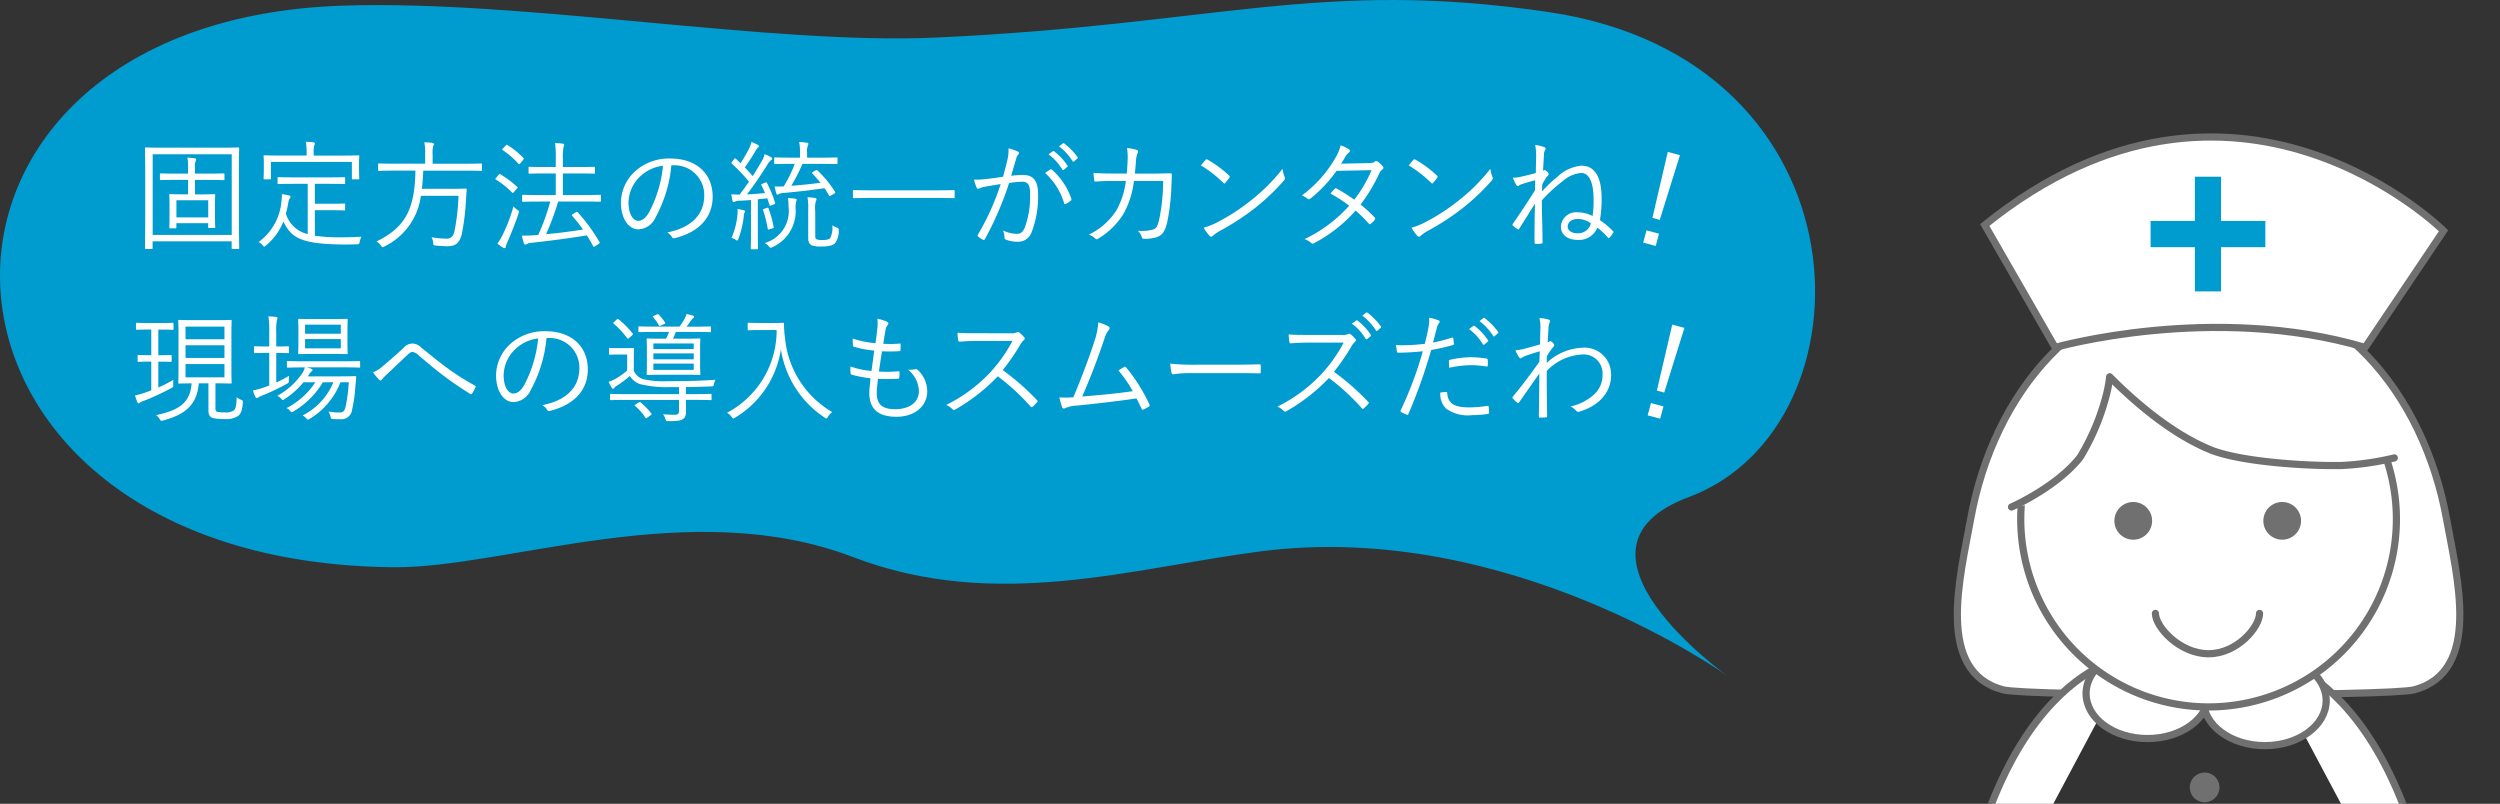 <svg xmlns="http://www.w3.org/2000/svg" xmlns:xlink="http://www.w3.org/1999/xlink" width="252.633" height="81.229" viewBox="0 0 252.633 81.229">
  <rect x="0" y="0" width="252.633" height="81.229" fill="#333333" stroke="none"/>
  <defs>
    <clipPath id="clip-path">
      <rect id="長方形_141" data-name="長方形 141" width="61.755" height="69.649" transform="translate(6614.14 4427.204)" fill="none"/>
    </clipPath>
  </defs>
  <g id="problem_solution_point_icon" transform="translate(-6423.263 -4415.623)">
    <g id="グループ_631" data-name="グループ 631">
      <g id="グループ_630" data-name="グループ 630">
        <g id="グループ_629" data-name="グループ 629" clip-path="url(#clip-path)">
          <g id="グループ_628" data-name="グループ 628">
            <g id="グループ_627" data-name="グループ 627">
              <g id="グループ_626" data-name="グループ 626">
                <path id="パス_5595" data-name="パス 5595" d="M6625.658,4485.329c-6.847-1.848-4.312-11.4-3.255-17.255,2.311-12.748,11.088-23.465,24.038-23.465,12.969,0,21.741,10.717,24.054,23.465,1.055,5.856,3.589,15.407-3.258,17.255C6664.741,4486,6628.149,4486,6625.658,4485.329Z" fill="#fff" stroke="#717071" stroke-width="0.727"/>
                <g id="グループ_625" data-name="グループ 625">
                  <path id="パス_5596" data-name="パス 5596" d="M6670.307,4516.528c-3.088-33.479-18.449-34.652-18.449-34.652" fill="#fff" stroke="#717071" stroke-linecap="round" stroke-linejoin="round" stroke-width="0.727"/>
                  <path id="パス_5597" data-name="パス 5597" d="M6620.281,4516.528c3.082-33.479,18.444-34.652,18.444-34.652" fill="#fff" stroke="#717071" stroke-linecap="round" stroke-linejoin="round" stroke-width="0.727"/>
                  <path id="パス_5598" data-name="パス 5598" d="M6646.47,4485.7c0,2.527-2.779,4.557-6.2,4.557s-6.2-2.03-6.2-4.557,2.772-4.549,6.2-4.549S6646.47,4483.188,6646.47,4485.7Z" fill="#fff" stroke="#717071" stroke-linecap="round" stroke-linejoin="round" stroke-width="0.727"/>
                  <path id="パス_5599" data-name="パス 5599" d="M6658.332,4486.415c0,2.521-2.779,4.559-6.2,4.559s-6.2-2.038-6.2-4.559,2.771-4.555,6.2-4.555S6658.332,4483.9,6658.332,4486.415Z" fill="#fff" stroke="#717071" stroke-linecap="round" stroke-linejoin="round" stroke-width="0.727"/>
                  <path id="パス_5600" data-name="パス 5600" d="M6658.777,4497.819s3.926,7.071,4.642,18.709" fill="none" stroke="#717071" stroke-linecap="round" stroke-linejoin="round" stroke-width="0.727"/>
                  <path id="パス_5601" data-name="パス 5601" d="M6631.805,4497.819s-3.929,7.071-4.641,18.709" fill="none" stroke="#717071" stroke-linecap="round" stroke-linejoin="round" stroke-width="0.727"/>
                </g>
                <path id="パス_5602" data-name="パス 5602" d="M6665.428,4468.074a18.981,18.981,0,1,1-18.987-18.977A18.986,18.986,0,0,1,6665.428,4468.074Z" fill="#fff" stroke="#717071" stroke-width="0.727"/>
                <path id="パス_5603" data-name="パス 5603" d="M6654.724,4449.171c-13.586-3.831-20.78,1.791-20.78,1.791s.4.489,1.093,1.251c-2.012.659-5.347,1.981-6.481,3.762-4.03,6.309-2.023,10.882-2.023,10.882s4.588-2.008,6.95-5.051a23.363,23.363,0,0,0,2.7-6.541,13.578,13.578,0,0,0,.27-1.565c2.359,2.378,6.114,5.694,10.153,7.364,2.939,1.212,9.59,1.665,13.231,1.6a28.256,28.256,0,0,0,5.376-.766S6661.9,4451.2,6654.724,4449.171Z" fill="#fff"/>
                <path id="パス_5604" data-name="パス 5604" d="M6640.377,4468.251a1.542,1.542,0,1,1-1.539-1.536A1.542,1.542,0,0,1,6640.377,4468.251Z" fill="#717071" stroke="#717071" stroke-width="0.727"/>
                <path id="パス_5605" data-name="パス 5605" d="M6655.427,4468.251a1.541,1.541,0,1,1-1.539-1.536A1.538,1.538,0,0,1,6655.427,4468.251Z" fill="#717071" stroke="#717071" stroke-width="0.727"/>
                <path id="パス_5606" data-name="パス 5606" d="M6630.941,4450.731s15.979-4.547,31.325,0l7.925-11.79s-21.112-20.925-46.365-.582Z" fill="#fff" stroke="#717071" stroke-width="0.727"/>
                <rect id="長方形_139" data-name="長方形 139" width="11.597" height="2.653" transform="translate(6640.587 4437.948)" fill="#009bcf"/>
                <rect id="長方形_140" data-name="長方形 140" width="2.64" height="11.589" transform="translate(6645.065 4433.481)" fill="#009bcf"/>
              </g>
              <path id="パス_5607" data-name="パス 5607" d="M6647.548,4495.192a1.5,1.5,0,1,1-1.5-1.5A1.5,1.5,0,0,1,6647.548,4495.192Z" fill="#717071"/>
              <path id="パス_5608" data-name="パス 5608" d="M6647.548,4501.185a1.5,1.5,0,1,1-1.5-1.5A1.5,1.5,0,0,1,6647.548,4501.185Z" fill="#717071"/>
            </g>
            <path id="パス_5609" data-name="パス 5609" d="M6626.533,4466.857s4.588-2.008,6.95-5.051a23.363,23.363,0,0,0,2.7-6.541,13.578,13.578,0,0,0,.27-1.565c2.359,2.378,6.114,5.694,10.153,7.364,2.939,1.212,9.59,1.665,13.231,1.6a28.256,28.256,0,0,0,5.376-.766" fill="#fff" stroke="#717071" stroke-linecap="round" stroke-linejoin="round" stroke-width="0.727"/>
          </g>
        </g>
      </g>
      <path id="パス_5610" data-name="パス 5610" d="M6651.6,4477.61c0,1.368-2.253,4.076-5.16,4.076s-5.365-2.708-5.365-4.076" fill="none" stroke="#717071" stroke-linecap="round" stroke-width="0.727"/>
    </g>
    <g id="グループ_633" data-name="グループ 633">
      <path id="パス_5611" data-name="パス 5611" d="M6550.717,4471.332c-13.007,1.668-26.763,6.127-41.25.586-16.513-6.316-35.06,1.134-46.455,1.026-51.108-.483-53.043-55.138-5.16-56.75,18.336-.618,43.189,3.987,59.976,3.224,28.375-1.29,38.756-5.984,61.91-2.579,32.889,4.836,33.212,41.918,14.187,49.012-14.083,5.251,3.87,18.057,3.87,18.057S6575.868,4468.108,6550.717,4471.332Z" fill="#009bcf"/>
      <g id="グループ_632" data-name="グループ 632">
        <path id="パス_5612" data-name="パス 5612" d="M6447.411,4436.223c0,3.694.025,4.389.025,4.461s-.012.1-.1.1h-.564c-.084,0-.1-.012-.1-.1v-.671h-7.988v.671c0,.084-.011.1-.095.1h-.576c-.084,0-.1-.012-.1-.1s.024-.755.024-4.461v-2.411c0-2.411-.024-3.13-.024-3.19,0-.084.012-.1.1-.1s.479.024,1.667.024h5.985c1.2,0,1.6-.024,1.667-.024s.1.012.1.1c0,.06-.025.779-.025,2.842Zm-.731-5.014h-7.988v8.156h7.988Zm-.732,2.519c0,.084-.011.1-.1.1-.061,0-.445-.024-1.608-.024h-1.271v1.463h.576c.972,0,1.3-.024,1.367-.024s.1.012.1.108c0,.06-.024.3-.024.84v.839c0,1.224.024,1.475.024,1.547s-.012.084-.1.084h-.516c-.084,0-.095-.011-.095-.084v-.4h-3.215v.419c0,.084-.012.1-.1.1h-.515c-.084,0-.1-.012-.1-.1,0-.06.023-.311.023-1.559v-.767c0-.624-.023-.864-.023-.924,0-.1.012-.108.1-.108.059,0,.383.024,1.355.024h.443V4433.8h-1.139c-1.163,0-1.547.024-1.607.024-.084,0-.1-.012-.1-.1v-.48c0-.084.012-.1.1-.1.06,0,.444.024,1.607.024h1.139v-.563a4.654,4.654,0,0,0-.072-1.056,7.331,7.331,0,0,1,.744.072c.084.012.144.048.144.1a.548.548,0,0,1-.06.2,1.867,1.867,0,0,0-.06.672v.575h1.271c1.163,0,1.547-.024,1.608-.024.084,0,.1.012.1.1Zm-1.642,2.135h-3.215v1.727h3.215Z" fill="#fff"/>
        <path id="パス_5613" data-name="パス 5613" d="M6455.082,4439.449a18.212,18.212,0,0,0,2.71.155c.6,0,1.284-.023,1.991-.059a2.052,2.052,0,0,0-.168.5c-.048.241-.048.252-.288.265-.384.011-.755.023-1.127.023-4.737-.012-5.505-.767-6.3-2.315a5.978,5.978,0,0,1-1.762,2.411c-.084.072-.132.12-.168.12s-.084-.048-.168-.144a1.16,1.16,0,0,0-.408-.324,5.669,5.669,0,0,0,2.315-4.173,3.342,3.342,0,0,0,.036-.672,6.706,6.706,0,0,1,.695.132c.144.036.18.072.18.132a.392.392,0,0,1-.084.192.707.707,0,0,0-.12.3,9.882,9.882,0,0,1-.264,1.223,3.016,3.016,0,0,0,2.207,2.063V4434.2h-1.295c-1.2,0-1.583.024-1.643.024-.1,0-.108-.012-.108-.1v-.5c0-.084.012-.1.108-.1.06,0,.444.024,1.643.024h3.334c1.188,0,1.583-.024,1.643-.024.084,0,.1.012.1.1v.5c0,.084-.013.1-.1.1-.06,0-.455-.024-1.643-.024h-1.319v2.014h1.787c.852,0,1.1-.023,1.175-.023s.1.012.1.1v.5c0,.084-.013.1-.1.1s-.323-.024-1.175-.024h-1.787Zm4.462-7.04c0,1.019.023,1.163.023,1.235s-.011.1-.095.1h-.552c-.084,0-.1-.012-.1-.1v-1.655h-8.179v1.655c0,.084-.012.1-.1.1H6450c-.084,0-.1-.012-.1-.1s.025-.216.025-1.235v-.372c0-.4-.025-.564-.025-.636s.013-.084.1-.084c.06,0,.468.024,1.654.024h2.591v-.168a5.1,5.1,0,0,0-.084-1.223,6.534,6.534,0,0,1,.781.06c.1.012.143.048.143.1a.51.51,0,0,1-.072.216,2.908,2.908,0,0,0-.048.851v.168h2.843c1.187,0,1.594-.024,1.667-.024s.095.012.095.084-.023.24-.023.552Z" fill="#fff"/>
        <path id="パス_5614" data-name="パス 5614" d="M6471.963,4432.792c0,.084-.012.1-.1.1-.059,0-.431-.025-1.558-.025h-4.271c-.023.672-.071,1.272-.143,1.835h3.022c1.02,0,1.343-.024,1.4-.024.084,0,.12.036.108.133-.024.275-.035.563-.06.839a23.929,23.929,0,0,1-.431,3.622c-.228.923-.624,1.235-1.488,1.235-.227,0-.708-.024-1.151-.072-.228-.024-.228-.024-.252-.276a1.49,1.49,0,0,0-.168-.563,9.325,9.325,0,0,0,1.523.144c.456,0,.672-.252.791-.732a21.694,21.694,0,0,0,.409-3.6h-3.8a6.622,6.622,0,0,1-3.683,5.121.436.436,0,0,1-.179.072c-.072,0-.108-.06-.192-.192a1.488,1.488,0,0,0-.431-.384c2.877-1.415,3.873-3.2,3.933-7.16h-2.111c-1.115,0-1.5.025-1.559.025-.084,0-.1-.013-.1-.1v-.551c0-.084.012-.1.1-.1.06,0,.444.024,1.559.024h3.095v-.924a5.253,5.253,0,0,0-.084-1.235,5.738,5.738,0,0,1,.827.06c.1.012.144.048.144.1a.56.56,0,0,1-.072.228,2.641,2.641,0,0,0-.06.839v.936h3.323c1.127,0,1.5-.024,1.558-.024.084,0,.1.012.1.1Z" fill="#fff"/>
        <path id="パス_5615" data-name="パス 5615" d="M6473.637,4433.3c.072-.1.12-.1.192-.06a9.721,9.721,0,0,1,1.691,1.26c.06.06.06.084-.012.168l-.288.335c-.119.144-.132.156-.2.084a8.742,8.742,0,0,0-1.644-1.319c-.084-.048-.072-.072.012-.168Zm.935,6.717a2.811,2.811,0,0,0-.2.539c-.012.084-.048.144-.1.144a.345.345,0,0,1-.179-.06,4.921,4.921,0,0,1-.576-.4,4.58,4.58,0,0,0,.54-.887,15.985,15.985,0,0,0,1.091-2.878,1.719,1.719,0,0,0,.408.359c.179.108.179.12.108.36C6475.34,4438.178,6474.933,4439.173,6474.572,4440.013Zm-.216-9.679c.084-.1.121-.108.193-.06a8.754,8.754,0,0,1,1.6,1.295c.059.072.059.12-.037.228l-.263.324c-.1.108-.12.12-.193.048a8.645,8.645,0,0,0-1.594-1.379c-.073-.048-.073-.072.036-.18Zm9.631,5.565c0,.1-.011.108-.084.108s-.492-.024-1.7-.024h-2.53a27.982,27.982,0,0,1-1.224,3.3c1.331-.12,2.5-.276,3.73-.468a16.877,16.877,0,0,0-1.091-1.379c-.072-.072-.061-.108.072-.192l.3-.18c.084-.06.119-.06.168-.012a17.535,17.535,0,0,1,2.219,3.034c.035.072.035.1-.084.18l-.336.216c-.156.108-.18.108-.216.024-.2-.383-.42-.755-.648-1.1-1.9.312-3.514.516-5.529.744a1.228,1.228,0,0,0-.492.107c-.071.037-.12.084-.191.084s-.132-.072-.157-.155c-.072-.241-.143-.5-.191-.756.491,0,.875-.012,1.223-.036l.431-.036a22.579,22.579,0,0,0,1.212-3.37h-1.044c-1.211,0-1.631.024-1.7.024s-.1-.012-.1-.108v-.5c0-.084.012-.1.1-.1s.492.024,1.7.024h1.6v-2.183h-1.031c-1.176,0-1.56.024-1.619.024-.084,0-.1-.012-.1-.1v-.5c0-.084.013-.095.1-.095.059,0,.443.024,1.619.024h1.031v-.864a10.2,10.2,0,0,0-.072-1.559,7.532,7.532,0,0,1,.779.06c.084.012.145.06.145.108a.594.594,0,0,1-.061.216,5.17,5.17,0,0,0-.071,1.151v.888h1.51c1.176,0,1.572-.024,1.631-.024.084,0,.1.011.1.095v.5c0,.084-.013.1-.1.1-.059,0-.455-.024-1.631-.024h-1.51v2.183h2.062c1.211,0,1.631-.024,1.7-.024s.084.012.084.1Z" fill="#fff"/>
        <path id="パス_5616" data-name="パス 5616" d="M6491.106,4432.325a13.38,13.38,0,0,1-1.584,5.241,2,2,0,0,1-1.762,1.235c-.9,0-1.751-.983-1.751-2.722a4.362,4.362,0,0,1,1.39-3.107,5.117,5.117,0,0,1,3.6-1.331c2.687,0,4.281,1.571,4.281,3.862,0,1.955-1.211,3.526-3.813,4.185a.237.237,0,0,1-.313-.131,1.379,1.379,0,0,0-.467-.444c2.375-.467,3.742-1.751,3.742-3.754a3,3,0,0,0-3.094-3.034Zm-3.178,1.151a3.718,3.718,0,0,0-1.152,2.591c0,1.307.539,1.871.972,1.871.407,0,.768-.264,1.115-.876a12.743,12.743,0,0,0,1.4-4.689A4.035,4.035,0,0,0,6487.928,4433.476Z" fill="#fff"/>
        <path id="パス_5617" data-name="パス 5617" d="M6500.587,4434.076c.12-.048.132-.048.168.024a10.8,10.8,0,0,1,.828,2.015c.023.084.023.108-.1.156l-.263.1c-.156.059-.168.059-.2-.049l-.217-.659-.959.1v3.214c0,1.307.023,1.691.023,1.751s-.011.084-.1.084h-.54c-.084,0-.1-.012-.1-.084s.024-.444.024-1.751v-3.142c-.408.036-.792.06-1.176.072a1.012,1.012,0,0,0-.455.1.2.2,0,0,1-.12.036c-.06,0-.1-.048-.12-.144a6.355,6.355,0,0,1-.107-.648c.263.024.466.036.683.036h.144c.336-.432.647-.863.947-1.307a16.431,16.431,0,0,0-1.726-1.811c-.073-.06-.061-.084.023-.2l.192-.252c.084-.12.119-.108.192-.048l.468.444a15.777,15.777,0,0,0,.876-1.5,2.679,2.679,0,0,0,.227-.648,6.256,6.256,0,0,1,.624.288c.1.048.132.084.132.156,0,.048-.036.1-.108.144-.1.06-.121.131-.252.348-.324.563-.66,1.067-1.068,1.643.277.276.54.563.8.875.311-.491.611-.995.935-1.547a1.97,1.97,0,0,0,.264-.671,4.167,4.167,0,0,1,.66.311c.072.048.108.084.108.156s-.036.1-.108.144a1.441,1.441,0,0,0-.4.492c-.7,1.115-1.331,2.039-2.038,2.962.587-.024,1.186-.072,1.822-.132-.107-.264-.228-.528-.359-.791-.048-.084-.025-.1.084-.144Zm-2.087,3.034a.831.831,0,0,0-.071.348,9.978,9.978,0,0,1-.54,2.291c-.048.131-.084.18-.132.18s-.072-.024-.144-.073a1.423,1.423,0,0,0-.431-.191,7.538,7.538,0,0,0,.6-2.315,3.264,3.264,0,0,0,.012-.6,4.965,4.965,0,0,1,.6.108c.107.024.156.06.156.108A.3.3,0,0,1,6498.5,4437.11Zm2.268-.48c.095-.036.119-.036.155.06a9.994,9.994,0,0,1,.516,1.859c.012.084,0,.12-.132.156l-.264.084c-.168.048-.18.048-.2-.06a12.494,12.494,0,0,0-.468-1.871c-.023-.084-.012-.1.109-.131Zm2.937-.588a2.767,2.767,0,0,0-.048.588,3.984,3.984,0,0,1-2.338,3.97.512.512,0,0,1-.18.06c-.06,0-.108-.048-.192-.156a1.448,1.448,0,0,0-.408-.323,3.353,3.353,0,0,0,2.411-3.647,5.779,5.779,0,0,0-.06-.9c.24.012.48.036.683.06.109.012.2.048.2.12A1.117,1.117,0,0,1,6503.705,4436.042Zm4.187-3.921c0,.072-.013.084-.1.084-.06,0-.443-.024-1.606-.024h-1.835a17.5,17.5,0,0,1-1.128,2.218c1.151-.095,1.966-.168,2.95-.311-.251-.312-.516-.612-.8-.912-.072-.084-.072-.12.06-.192l.252-.144c.095-.048.12-.06.179,0a10.941,10.941,0,0,1,1.776,2.159c.059.1.048.12-.073.192l-.311.18c-.156.084-.18.084-.229,0-.143-.252-.287-.5-.443-.731-1.476.215-2.627.347-4.1.479a1.184,1.184,0,0,0-.528.12.219.219,0,0,1-.132.06c-.048,0-.084-.048-.107-.12-.072-.228-.132-.491-.18-.72a7.63,7.63,0,0,0,.923,0,13.119,13.119,0,0,0,1.115-2.278h-.384c-1.151,0-1.522.024-1.594.024s-.1-.012-.1-.084v-.492c0-.084.012-.1.1-.1s.443.024,1.594.024h.913v-.5a5,5,0,0,0-.084-1.079c.288.012.527.036.791.072.084.012.144.048.144.1a.509.509,0,0,1-.072.228,1.655,1.655,0,0,0-.06.683v.5h1.368c1.163,0,1.546-.024,1.606-.024.084,0,.1.012.1.1Zm-2.244,7.352c0,.2.037.276.121.324a1.4,1.4,0,0,0,.575.083c.456,0,.732-.071.828-.215a2.451,2.451,0,0,0,.2-1.284,1.457,1.457,0,0,0,.432.228c.191.072.215.084.215.3a1.959,1.959,0,0,1-.383,1.3c-.193.191-.564.323-1.368.323a2.582,2.582,0,0,1-.983-.12c-.192-.1-.349-.287-.349-.731v-2.795a7.441,7.441,0,0,0-.071-1.331,6.781,6.781,0,0,1,.743.072c.1.012.168.06.168.108a.559.559,0,0,1-.072.228,2.844,2.844,0,0,0-.06.983Z" fill="#fff"/>
        <path id="パス_5618" data-name="パス 5618" d="M6519.735,4435.551c0,.084-.011.1-.095.1-.061,0-.445-.024-1.583-.024h-6.921c-1.139,0-1.523.024-1.583.024-.084,0-.1-.012-.1-.1v-.624c0-.084.012-.095.1-.095.06,0,.444.023,1.583.023h6.921c1.138,0,1.522-.023,1.583-.023.084,0,.095.011.095.095Z" fill="#fff"/>
        <path id="パス_5619" data-name="パス 5619" d="M6525.067,4431.761a4.073,4.073,0,0,0,.108-1.151,5.014,5.014,0,0,1,.935.324.177.177,0,0,1,.048.311.818.818,0,0,0-.2.4c-.181.588-.336,1.151-.516,1.739a11.044,11.044,0,0,1,1.164-.084c1.043,0,1.558.528,1.558,1.967a9.973,9.973,0,0,1-.659,3.838,1.432,1.432,0,0,1-1.367.947,3.173,3.173,0,0,1-1.224-.215.2.2,0,0,1-.143-.2,2.16,2.16,0,0,0-.145-.72,3.5,3.5,0,0,0,1.392.336c.347,0,.575-.12.8-.624a9.049,9.049,0,0,0,.539-3.37c0-.936-.179-1.271-.827-1.271a8.495,8.495,0,0,0-1.295.132,32.579,32.579,0,0,1-2.447,5.673.144.144,0,0,1-.2.06,3.324,3.324,0,0,1-.48-.324c-.072-.06-.06-.12-.024-.192a25.514,25.514,0,0,0,2.3-5.109c-.492.072-.984.155-1.583.263a1.781,1.781,0,0,0-.529.157c-.131.084-.239.084-.311-.06a4.623,4.623,0,0,1-.276-.816,8.183,8.183,0,0,0,1.248-.06c.659-.072,1.127-.144,1.69-.228C6524.779,4432.913,6524.911,4432.433,6525.067,4431.761Zm4.342.984a.152.152,0,0,1,.18.047,6.852,6.852,0,0,1,1.931,2.9c.024.084.036.144-.037.2a2.746,2.746,0,0,1-.491.324c-.1.06-.18.048-.2-.073a6.677,6.677,0,0,0-1.919-3.034A5.3,5.3,0,0,1,6529.409,4432.745Zm.251-1.848c.049-.036.072-.023.12.013a5.78,5.78,0,0,1,1.356,1.451.087.087,0,0,1-.025.132l-.347.287a.1.1,0,0,1-.156-.024,5.166,5.166,0,0,0-1.391-1.535Zm1-.779c.048-.036.084-.048.132-.012a6.855,6.855,0,0,1,1.367,1.4c.036.06.025.1-.036.144l-.323.288c-.049.048-.1.048-.145-.024a5.685,5.685,0,0,0-1.379-1.5Z" fill="#fff"/>
        <path id="パス_5620" data-name="パス 5620" d="M6537.126,4433.164c.036-.443.072-.8.084-1.283a5.723,5.723,0,0,0-.06-1.295,4.008,4.008,0,0,1,.959.18c.168.06.205.179.1.371a2.525,2.525,0,0,0-.156.792c-.025.42-.06.767-.109,1.235h2.04c.515,0,1.007-.024,1.511-.024.155,0,.18.024.18.144,0,.264-.012.66-.036,1.1a21.25,21.25,0,0,1-.444,3.79c-.24.9-.515,1.247-1.1,1.439a4.46,4.46,0,0,1-1.247.144.176.176,0,0,1-.193-.144,1.34,1.34,0,0,0-.419-.672,4.344,4.344,0,0,0,1.535-.12c.347-.12.431-.24.624-.983a19.22,19.22,0,0,0,.407-3.934h-2.95a8.922,8.922,0,0,1-1.079,3.37,7.634,7.634,0,0,1-2.543,2.471c-.108.072-.2.084-.288-.012a1.609,1.609,0,0,0-.648-.4,6.812,6.812,0,0,0,2.759-2.411,8,8,0,0,0,.983-3.01h-1.4c-.539,0-1.067.012-1.655.06-.108.012-.119-.024-.144-.156-.024-.168-.059-.48-.072-.72.672.048,1.224.06,1.859.06Z" fill="#fff"/>
        <path id="パス_5621" data-name="パス 5621" d="M6545.084,4431.785a.144.144,0,0,1,.216-.024,10.988,10.988,0,0,1,2.159,1.595c.084.084.1.132.036.228a4.987,4.987,0,0,1-.408.516c-.071.084-.107.1-.191.012a12.446,12.446,0,0,0-2.28-1.775C6544.772,4432.145,6544.952,4431.929,6545.084,4431.785Zm1.08,6.357a20.409,20.409,0,0,0,3.466-2.231,18.729,18.729,0,0,0,3.238-3.226,3.577,3.577,0,0,0,.2.791c.072.156.06.252-.084.42a22.056,22.056,0,0,1-2.915,2.758,24.886,24.886,0,0,1-3.6,2.339,4.5,4.5,0,0,0-.661.468.2.2,0,0,1-.323-.012,4.566,4.566,0,0,1-.588-.816A6.783,6.783,0,0,0,6546.164,4438.142Z" fill="#fff"/>
        <path id="パス_5622" data-name="パス 5622" d="M6561.521,4432.109c.408-.012.54-.048.635-.132a.242.242,0,0,1,.325-.024,2.707,2.707,0,0,1,.515.48.2.2,0,0,1-.048.323.915.915,0,0,0-.288.36,17.113,17.113,0,0,1-1.907,3.178,13.1,13.1,0,0,1,1.439,1.32c.073.072.037.132-.011.216a1.577,1.577,0,0,1-.4.407c-.1.073-.133.06-.192-.011a12.714,12.714,0,0,0-1.343-1.32,14.611,14.611,0,0,1-4.162,3.275c-.132.071-.216.095-.324-.013a2.16,2.16,0,0,0-.671-.383,14.222,14.222,0,0,0,4.509-3.37,12.818,12.818,0,0,0-1.883-1.224,3.191,3.191,0,0,1,.42-.48.132.132,0,0,1,.191-.036,16.059,16.059,0,0,1,1.787,1.128,13.241,13.241,0,0,0,1.751-2.987l-3.538.073a13.6,13.6,0,0,1-2.614,2.782c-.12.1-.2.12-.312.036a2.181,2.181,0,0,0-.576-.336,12.381,12.381,0,0,0,3.431-3.874,4.142,4.142,0,0,0,.479-1.187,3.273,3.273,0,0,1,.852.408c.143.1.108.24-.025.335a1.41,1.41,0,0,0-.347.408c-.132.228-.239.408-.432.7Z" fill="#fff"/>
        <path id="パス_5623" data-name="パス 5623" d="M6566.085,4431.785a.144.144,0,0,1,.216-.024,10.988,10.988,0,0,1,2.159,1.595c.084.084.1.132.036.228a4.859,4.859,0,0,1-.408.516c-.072.084-.107.1-.191.012a12.479,12.479,0,0,0-2.28-1.775C6565.773,4432.145,6565.953,4431.929,6566.085,4431.785Zm1.08,6.357a20.409,20.409,0,0,0,3.466-2.231,18.729,18.729,0,0,0,3.238-3.226,3.548,3.548,0,0,0,.2.791c.072.156.06.252-.084.42a22.056,22.056,0,0,1-2.915,2.758,24.886,24.886,0,0,1-3.6,2.339,4.5,4.5,0,0,0-.661.468.2.2,0,0,1-.323-.012,4.615,4.615,0,0,1-.588-.816A6.783,6.783,0,0,0,6567.165,4438.142Z" fill="#fff"/>
        <path id="パス_5624" data-name="パス 5624" d="M6584.3,4435.815c0-1.739-.432-2.711-1.247-2.711a3.182,3.182,0,0,0-1.859.816,15,15,0,0,0-2.123,1.955c.012,1.559.06,2.6.072,4.257,0,.06-.024.1-.119.108a2.4,2.4,0,0,1-.588.024c-.073,0-.1-.048-.1-.132-.013-1.57.012-2.47.035-3.933-.443.707-.947,1.535-1.583,2.53-.048.1-.1.1-.191.048a2.845,2.845,0,0,1-.468-.383c-.061-.061-.012-.108.059-.216.84-1.236,1.464-2.159,2.183-3.311.025-.419.025-.743.025-1.031-.564.156-.959.264-1.416.42a.81.81,0,0,0-.2.108.253.253,0,0,1-.131.06.206.206,0,0,1-.157-.1,5.079,5.079,0,0,1-.347-.744,3.371,3.371,0,0,0,.588-.048c.467-.1,1.007-.228,1.726-.42.013-.7.025-1.043.036-1.607a5.737,5.737,0,0,0-.1-1.235,3.8,3.8,0,0,1,.935.228.171.171,0,0,1,.084.275.853.853,0,0,0-.132.5c-.024.48-.06.984-.084,1.619a.524.524,0,0,0,.12-.071.111.111,0,0,1,.132.024.956.956,0,0,1,.276.263c.06.084.047.156-.037.252a4.328,4.328,0,0,0-.575.9c-.011.252-.024.5-.024.707a13.032,13.032,0,0,1,1.548-1.475,4.09,4.09,0,0,1,2.422-1.127c1.427,0,2.051,1.235,2.051,3.322a12.589,12.589,0,0,1-.168,2.183,8.106,8.106,0,0,1,1.32,1.115c.059.048.071.1.035.132a2.745,2.745,0,0,1-.407.54c-.048.048-.084.036-.145-.024a7.4,7.4,0,0,0-1.067-1.008,1.974,1.974,0,0,1-2.038,1.236c-.924,0-1.644-.48-1.644-1.332a1.532,1.532,0,0,1,1.691-1.451,3.426,3.426,0,0,1,1.511.372A10.106,10.106,0,0,0,6584.3,4435.815Zm-1.547,1.931c-.684,0-1.067.336-1.067.779,0,.36.372.672.96.672a1.324,1.324,0,0,0,1.379-1.008A2.353,2.353,0,0,0,6582.75,4437.746Z" fill="#fff"/>
        <path id="パス_5625" data-name="パス 5625" d="M6590.578,4440.479l-1.264-.338.333-1.242,1.264.34Zm.409-2.637-.742-.2,1.554-6.669,1.229.33Z" fill="#fff"/>
        <path id="パス_5626" data-name="パス 5626" d="M6440.8,4448.843c0,.1-.012.108-.1.108s-.312-.024-1.176-.024h-.263v2.591h.156c.791,0,1.019-.025,1.091-.025s.1.012.1.1v.5c0,.084-.012.1-.1.1s-.3-.024-1.091-.024h-.156v2.615a13.872,13.872,0,0,0,1.523-.78,2.133,2.133,0,0,0-.013.468c.025.252,0,.252-.179.36a24.265,24.265,0,0,1-2.759,1.283,1.538,1.538,0,0,0-.443.2.21.21,0,0,1-.132.072c-.036,0-.072-.024-.109-.108a5.006,5.006,0,0,1-.239-.7,7,7,0,0,0,1.1-.312c.179-.06.359-.131.539-.2v-2.9h-.2c-.781,0-1.02.024-1.08.024-.084,0-.1-.012-.1-.1v-.5c0-.084.012-.1.1-.1.06,0,.3.025,1.08.025h.2v-2.591h-.287c-.852,0-1.1.024-1.176.024s-.084-.012-.084-.108v-.5c0-.084.012-.1.084-.1s.324.024,1.176.024h1.258c.864,0,1.1-.024,1.176-.024s.1.012.1.1Zm4.233,7.94c0,.311.025.431.229.467a4.253,4.253,0,0,0,.743.048,1.491,1.491,0,0,0,.84-.168c.263-.18.311-.611.335-1.367a2.034,2.034,0,0,0,.456.264c.18.084.192.1.168.3-.072.779-.2,1.115-.48,1.331a2.192,2.192,0,0,1-1.331.312,5.177,5.177,0,0,1-1.235-.108c-.24-.072-.432-.276-.432-.744v-2.758h-.971c-.205,2.171-1.331,3.142-3.611,3.754a.531.531,0,0,1-.156.036c-.071,0-.107-.048-.2-.192a1.372,1.372,0,0,0-.348-.384c2.279-.491,3.442-1.211,3.586-3.214-.876.012-1.187.024-1.248.024-.084,0-.1-.012-.1-.1s.025-.456.025-1.475v-3.287c0-1.007-.025-1.4-.025-1.463,0-.1.012-.107.1-.107s.42.023,1.5.023h2.206c1.068,0,1.415-.023,1.487-.023s.1.011.1.107c0,.06-.023.456-.023,1.463v3.287c0,1.019.023,1.4.023,1.475s-.012.1-.1.1-.419-.024-1.487-.024h-.048Zm.912-8.156h-3.934v1.283h3.934Zm0,1.883h-3.934v1.283h3.934Zm0,1.9h-3.934v1.343h3.934Z" fill="#fff"/>
        <path id="パス_5627" data-name="パス 5627" d="M6451.179,4454.276c.443-.2.875-.432,1.307-.684a4.365,4.365,0,0,0-.036.456c0,.252,0,.252-.2.36a23.16,23.16,0,0,1-2.459,1.175,2.42,2.42,0,0,0-.431.2.212.212,0,0,1-.157.072c-.048,0-.083-.036-.132-.12a3.106,3.106,0,0,1-.239-.659,7.356,7.356,0,0,0,1.139-.312c.168-.06.336-.121.5-.192v-3.286h-.324c-.815,0-1.055.023-1.115.023-.084,0-.1-.011-.1-.1v-.5c0-.084.012-.1.1-.1.06,0,.3.024,1.115.024h.324v-1.4a9.594,9.594,0,0,0-.084-1.643c.312.011.564.035.78.059.084.012.144.049.144.109a1.345,1.345,0,0,1-.06.215,4.894,4.894,0,0,0-.072,1.236v1.427h.084c.815,0,1.055-.024,1.115-.024s.084.012.084.1v.5c0,.084-.012.1-.084.1s-.3-.023-1.115-.023h-.084Zm8.479-1.607c0,.084-.012.1-.1.1-.061,0-.468-.024-1.668-.024h-3.61c.18.048.323.108.444.144.084.035.12.084.12.132a.161.161,0,0,1-.084.131.708.708,0,0,0-.216.24l-.18.264h3.3c1.056,0,1.415-.024,1.476-.024.095,0,.119.024.119.12l-.108,1.2a12.537,12.537,0,0,1-.311,2.075,1.077,1.077,0,0,1-1.176.96c-.275,0-.479,0-.756-.024-.191-.012-.191-.024-.252-.264a2.034,2.034,0,0,0-.2-.492,6.08,6.08,0,0,0,1.151.1c.276,0,.468-.1.576-.575a15.714,15.714,0,0,0,.324-2.483h-.84a7.41,7.41,0,0,1-3.1,3.694.325.325,0,0,1-.179.084c-.048,0-.1-.036-.192-.144a1.145,1.145,0,0,0-.36-.276,6.552,6.552,0,0,0,3.118-3.358h-1.067a8.333,8.333,0,0,1-2.951,2.938c-.095.048-.143.084-.191.084s-.1-.048-.18-.144a1.025,1.025,0,0,0-.348-.264,7.655,7.655,0,0,0,2.915-2.614h-1.2a8.3,8.3,0,0,1-1.9,1.7c-.1.06-.144.1-.191.1s-.084-.048-.168-.144a1.814,1.814,0,0,0-.384-.288,7.274,7.274,0,0,0,2.482-2.219,2.072,2.072,0,0,0,.3-.647h-.048c-1.2,0-1.6.024-1.667.024s-.1-.012-.1-.1v-.468c0-.084.012-.1.1-.1s.468.024,1.667.024h3.862c1.2,0,1.607-.024,1.668-.024.083,0,.1.012.1.1Zm-1.283-2.387c0,.719.023.971.023,1.031,0,.084-.011.1-.095.1s-.408-.025-1.428-.025h-1.954c-1.032,0-1.367.025-1.428.025-.084,0-.1-.013-.1-.1s.025-.312.025-1.031v-1.3c0-.72-.025-.972-.025-1.044s.012-.095.1-.095c.061,0,.4.024,1.428.024h1.954c1.02,0,1.356-.024,1.428-.024s.095.011.095.095-.023.324-.023,1.044Zm-.672-1.847h-3.61v.912h3.61Zm0,1.451h-3.61v.936h3.61Z" fill="#fff"/>
        <path id="パス_5628" data-name="パス 5628" d="M6461.883,4452.681c.6-.5,1.355-1.163,2.159-1.9a1.215,1.215,0,0,1,.888-.444,1.252,1.252,0,0,1,.886.4c.96.767,1.8,1.463,2.784,2.182a24.537,24.537,0,0,0,2.638,1.656c.084.048.108.1.084.155a3.828,3.828,0,0,1-.348.66.124.124,0,0,1-.2.036c-.7-.431-1.728-1.115-2.543-1.727-.9-.672-1.8-1.439-2.675-2.171a.986.986,0,0,0-.612-.336c-.168,0-.311.109-.515.3-.708.672-1.583,1.5-2.171,2.051a3.751,3.751,0,0,0-.4.432.159.159,0,0,1-.276.024,5.785,5.785,0,0,1-.623-.755A3.064,3.064,0,0,0,6461.883,4452.681Z" fill="#fff"/>
        <path id="パス_5629" data-name="パス 5629" d="M6478.488,4449.778a13.382,13.382,0,0,1-1.583,5.242,2,2,0,0,1-1.762,1.235c-.9,0-1.751-.984-1.751-2.723a4.36,4.36,0,0,1,1.39-3.106,5.118,5.118,0,0,1,3.6-1.331c2.686,0,4.281,1.571,4.281,3.862,0,1.955-1.211,3.525-3.813,4.185a.238.238,0,0,1-.313-.132,1.391,1.391,0,0,0-.468-.444c2.375-.467,3.743-1.751,3.743-3.753a3,3,0,0,0-3.094-3.035Zm-3.177,1.152a3.715,3.715,0,0,0-1.152,2.591c0,1.307.539,1.87.972,1.87.407,0,.767-.264,1.115-.875a12.749,12.749,0,0,0,1.4-4.69A4.034,4.034,0,0,0,6475.311,4450.93Z" fill="#fff"/>
        <path id="パス_5630" data-name="パス 5630" d="M6487.311,4453.1a1.549,1.549,0,0,0,.983.851,9.622,9.622,0,0,0,2.411.192c1.595,0,3.142-.024,4.857-.144a1.344,1.344,0,0,0-.144.42c-.06.24-.06.24-.3.252-.9.036-1.751.059-2.543.072v.707h.912c1.139,0,1.511-.024,1.583-.024s.1.012.1.1v.432c0,.084-.012.1-.1.1s-.444-.024-1.583-.024h-.912v.024c0,.456.013.756.013,1.139,0,.456-.108.648-.348.792-.192.132-.48.2-1.439.192-.229,0-.229,0-.3-.216a1.306,1.306,0,0,0-.24-.48c.42.036.792.048,1.187.048.324,0,.432-.084.432-.443v-1.056h-5.289c-1.14,0-1.511.024-1.583.024s-.1-.012-.1-.1v-.432c0-.084.012-.1.1-.1s.431.024,1.583.024h5.289v-.707h-.9a11.329,11.329,0,0,1-2.975-.288,1.842,1.842,0,0,1-1.091-.84,10.01,10.01,0,0,1-1.344,1,.871.871,0,0,0-.239.216c-.036.06-.072.084-.12.084s-.1-.048-.132-.108a4.665,4.665,0,0,1-.312-.6,3.786,3.786,0,0,0,.683-.3,6.93,6.93,0,0,0,1.188-.84v-1.619h-.9c-.624,0-.767.024-.827.024-.084,0-.1-.011-.1-.1v-.492c0-.084.013-.1.1-.1.06,0,.2.024.827.024h.648c.624,0,.78-.024.851-.024s.1.012.1.1-.023.276-.023.827Zm-1.728-5.194c.084-.072.12-.072.181-.024a9.5,9.5,0,0,1,1.426,1.428c.048.072.048.1-.047.191l-.3.276c-.06.048-.1.072-.132.072s-.048-.024-.084-.072a8.346,8.346,0,0,0-1.344-1.439c-.071-.06-.071-.084.049-.192Zm2.243,8.372c.084-.048.109-.048.18.012a7.664,7.664,0,0,1,1.067,1.1c.061.072.073.1-.048.18l-.323.24c-.144.108-.168.1-.228.012a5.412,5.412,0,0,0-1.032-1.176c-.072-.059-.072-.084.048-.155Zm7.28-7.184c0,.084-.012.095-.1.095-.06,0-.467-.023-1.679-.023h-1.763c-.108.264-.192.479-.288.683h1.163c1.08,0,1.44-.024,1.512-.024s.084.012.084.1-.024.312-.024,1.044v1.391c0,.744.024,1,.024,1.055,0,.084-.013.1-.084.1s-.432-.024-1.512-.024h-2.23c-1.067,0-1.428.024-1.5.024s-.1-.012-.1-.1.024-.311.024-1.055v-1.391c0-.732-.024-.972-.024-1.044s.012-.1.1-.1.432.024,1.5.024h.359a4.083,4.083,0,0,0,.3-.683h-1.319c-1.211,0-1.618.023-1.679.023-.084,0-.1,0-.1-.083v-.4c0-.084.012-.1.1-.1.061,0,.468.024,1.679.024h2.375a6.153,6.153,0,0,0,.515-.78,2.184,2.184,0,0,0,.2-.5c.228.049.468.109.648.168.072.024.12.06.12.121a.186.186,0,0,1-.107.144,1,1,0,0,0-.217.239,7.189,7.189,0,0,1-.444.612h.684c1.212,0,1.619-.024,1.679-.024.084,0,.1.012.1.1Zm-5.445-1.7c.1-.048.12-.037.18.024a6.271,6.271,0,0,1,.624.779c.048.084.048.108-.072.168l-.324.144c-.144.072-.18.072-.228-.012a4.022,4.022,0,0,0-.575-.815c-.061-.073-.036-.1.095-.157Zm3.706,2.938h-4.078v.564h4.078Zm0,1h-4.078v.6h4.078Zm0,1.031h-4.078V4453h4.078Z" fill="#fff"/>
        <path id="パス_5631" data-name="パス 5631" d="M6501.253,4448.267c.816,0,1.056-.024,1.128-.024s.107.024.107.108a10.351,10.351,0,0,0,.109,1.463,9.688,9.688,0,0,0,4.761,7.448,1.925,1.925,0,0,0-.432.48c-.071.12-.108.168-.155.168a.339.339,0,0,1-.168-.084,10.1,10.1,0,0,1-4.426-6.908,9.72,9.72,0,0,1-4.629,6.908c-.1.048-.145.084-.192.084s-.084-.048-.168-.168a1.492,1.492,0,0,0-.457-.408,9.407,9.407,0,0,0,5.014-8.359h-1.7c-.827,0-1.067.024-1.127.024-.084,0-.1-.012-.1-.1v-.564c0-.084.013-.1.1-.1.06,0,.3.024,1.127.024Z" fill="#fff"/>
        <path id="パス_5632" data-name="パス 5632" d="M6511.861,4455.331c0,1.224.648,1.644,1.86,1.644,1.295,0,2.4-.588,2.4-1.848a2.884,2.884,0,0,0-1.1-2.147,3.013,3.013,0,0,0,.743-.047.23.23,0,0,1,.2.036,2.98,2.98,0,0,1,1,2.171c0,1.618-1.368,2.6-3.106,2.6-1.872,0-2.747-.816-2.747-2.4,0-.431.072-.983.12-1.487a11.743,11.743,0,0,1-1.908-.372c-.059-.012-.095-.047-.107-.155a4.176,4.176,0,0,1-.012-.672,8.421,8.421,0,0,0,2.122.455c.109-.743.2-1.439.277-2.062a9.608,9.608,0,0,1-2.039-.384c-.084-.024-.1-.036-.109-.156-.011-.18-.023-.432-.023-.672a9.7,9.7,0,0,0,2.3.468c.1-.648.131-.935.179-1.451a3.629,3.629,0,0,0,.012-1.02,4.141,4.141,0,0,1,.935.288c.109.048.181.12.181.192a.281.281,0,0,1-.084.168,1.057,1.057,0,0,0-.217.564c-.083.468-.143.815-.215,1.319a11.234,11.234,0,0,0,1.679-.024c.048,0,.072.024.072.1,0,.18,0,.384-.012.552,0,.095-.048.119-.12.119a16.852,16.852,0,0,1-1.751.013c-.1.587-.2,1.319-.312,2.05a14.936,14.936,0,0,0,1.944-.024c.107-.011.143.013.143.084,0,.132-.012.384-.024.528-.012.108-.048.132-.108.132a19.344,19.344,0,0,1-2.051.012C6511.934,4454.384,6511.861,4454.959,6511.861,4455.331Z" fill="#fff"/>
        <path id="パス_5633" data-name="パス 5633" d="M6525.36,4449.3a1.254,1.254,0,0,0,.684-.1.206.206,0,0,1,.24.036,3.133,3.133,0,0,1,.491.491c.073.1.048.18-.059.276a1.57,1.57,0,0,0-.348.444,21.7,21.7,0,0,1-1.775,2.578,24.712,24.712,0,0,1,3.442,3.011c.108.1.108.132.012.252a5.007,5.007,0,0,1-.432.432c-.084.071-.132.071-.216-.024a21.881,21.881,0,0,0-3.31-3.047,18.363,18.363,0,0,1-4.281,3.347c-.132.071-.2.084-.3-.024a2.041,2.041,0,0,0-.624-.433,15.493,15.493,0,0,0,4.414-3.25,15.1,15.1,0,0,0,2.278-3.214h-3.61c-.671,0-1.187.036-1.727.072-.108,0-.12-.036-.143-.132a4.61,4.61,0,0,1-.073-.768c.588.049,1.116.049,1.859.049Z" fill="#fff"/>
        <path id="パス_5634" data-name="パス 5634" d="M6535.31,4448.627c.107.072.12.2-.012.36a2.412,2.412,0,0,0-.433.875c-.587,1.751-1.4,3.934-2.242,5.829,1.619-.132,3.526-.3,5.109-.54a13.089,13.089,0,0,0-1.451-2.1c.192-.108.384-.24.564-.336.12-.072.168-.036.24.06a17.445,17.445,0,0,1,2.326,3.705.164.164,0,0,1-.059.241c-.181.108-.361.2-.529.287-.1.049-.155.024-.216-.108-.155-.336-.323-.695-.5-1.019-1.883.288-3.778.492-5.9.72a3.674,3.674,0,0,0-1.223.228c-.168.107-.312.119-.384-.048a7.992,7.992,0,0,1-.287-1,9.361,9.361,0,0,0,1.415-.012c.863-2.051,1.739-4.4,2.146-5.721a7.065,7.065,0,0,0,.372-1.847A4.1,4.1,0,0,1,6535.31,4448.627Z" fill="#fff"/>
        <path id="パス_5635" data-name="パス 5635" d="M6543.46,4453.329a9.858,9.858,0,0,0-1.619.119c-.109,0-.168-.048-.2-.168a6.968,6.968,0,0,1-.12-.911,21.942,21.942,0,0,0,2.65.108h3.683c.827,0,1.714-.012,2.626-.036.144-.012.18.012.18.144a5.3,5.3,0,0,1,0,.623c0,.132-.036.156-.18.145-.9-.024-1.787-.024-2.59-.024Z" fill="#fff"/>
        <path id="パス_5636" data-name="パス 5636" d="M6558.829,4449.466a1.264,1.264,0,0,0,.684-.095.2.2,0,0,1,.239.036,3.158,3.158,0,0,1,.492.491c.072.1.048.18-.06.276a1.588,1.588,0,0,0-.348.444,21.7,21.7,0,0,1-1.774,2.578,24.646,24.646,0,0,1,3.441,3.011c.108.1.108.132.013.251a4.956,4.956,0,0,1-.432.433c-.084.071-.133.071-.217-.025a21.942,21.942,0,0,0-3.309-3.046,18.364,18.364,0,0,1-4.283,3.347c-.131.071-.2.083-.3-.025a2.046,2.046,0,0,0-.623-.432,15.5,15.5,0,0,0,4.413-3.25,15.081,15.081,0,0,0,2.279-3.214h-3.61c-.672,0-1.188.036-1.727.072-.108,0-.12-.036-.144-.132a4.522,4.522,0,0,1-.073-.768c.588.048,1.116.048,1.86.048Zm1.475-1.451a.094.094,0,0,1,.132,0,5.835,5.835,0,0,1,1.355,1.451.088.088,0,0,1-.023.133l-.349.287a.1.1,0,0,1-.155-.024,5.176,5.176,0,0,0-1.392-1.535Zm1.008-.791c.047-.036.084-.048.131-.012a6.866,6.866,0,0,1,1.368,1.4c.036.06.024.1-.037.144l-.323.288c-.049.048-.1.048-.144-.024a5.745,5.745,0,0,0-1.379-1.5Z" fill="#fff"/>
        <path id="パス_5637" data-name="パス 5637" d="M6569.977,4449.742c.1-.024.131,0,.144.084.024.144.048.348.06.492.011.12-.012.156-.12.18a19.99,19.99,0,0,1-2.171.492,54.1,54.1,0,0,1-2.3,6.464c-.048.108-.1.108-.18.072s-.407-.18-.563-.264a.118.118,0,0,1-.048-.156,37.111,37.111,0,0,0,2.242-5.984c-.779.084-1.606.131-2.422.144-.144,0-.168-.013-.192-.12-.024-.168-.06-.42-.1-.66a7.014,7.014,0,0,0,.756.024,18.945,18.945,0,0,0,2.158-.144c.168-.636.264-1.067.348-1.511a4.87,4.87,0,0,0,.1-1.127,4.884,4.884,0,0,1,.959.275.14.14,0,0,1,.1.132.321.321,0,0,1-.1.192,1.087,1.087,0,0,0-.192.468c-.144.492-.252.983-.384,1.439A14.408,14.408,0,0,0,6569.977,4449.742Zm-.6,5.493c.1,0,.12.024.132.12.084,1.08.756,1.439,2.267,1.439a13.032,13.032,0,0,0,1.775-.155c.1-.013.132-.013.144.084a4.2,4.2,0,0,1,.048.575c0,.12-.036.144-.132.156a10.893,10.893,0,0,1-1.571.12,3.765,3.765,0,0,1-2.639-.659,2.034,2.034,0,0,1-.587-1.62A3.748,3.748,0,0,1,6569.377,4455.235Zm.3-3.082c0-.108.024-.144.156-.18a9.544,9.544,0,0,1,2.1-.252,12.014,12.014,0,0,1,1.487.12c.144.024.168.06.18.132a3.753,3.753,0,0,1,.012.528c-.012.144-.048.18-.156.156a9.593,9.593,0,0,0-1.535-.132,10.454,10.454,0,0,0-2.207.264C6569.689,4452.585,6569.677,4452.3,6569.677,4452.153Zm2.483-3.6a.091.091,0,0,1,.119.012,5.814,5.814,0,0,1,1.356,1.451.086.086,0,0,1-.024.132l-.348.288a.1.1,0,0,1-.156-.024,5.168,5.168,0,0,0-1.391-1.535Zm.995-.78c.048-.036.084-.047.132-.011a6.818,6.818,0,0,1,1.367,1.4c.036.06.025.1-.036.144l-.323.288c-.049.047-.1.047-.145-.025a5.727,5.727,0,0,0-1.378-1.5Z" fill="#fff"/>
        <path id="パス_5638" data-name="パス 5638" d="M6579.771,4447.919c.131.048.143.156.084.3a1.773,1.773,0,0,0-.109.468c-.023.54-.059.959-.084,1.535a.728.728,0,0,0,.193-.1.126.126,0,0,1,.084-.036c.047,0,.119.048.227.156a.444.444,0,0,1,.156.264c0,.072-.048.132-.156.252a6.626,6.626,0,0,0-.588.863c-.012.264-.012.456-.012.672a5.606,5.606,0,0,1,3.646-1.535,2.686,2.686,0,0,1,2.854,2.83c0,1.475-1,2.974-3.177,3.622a.27.27,0,0,1-.348-.084,1.853,1.853,0,0,0-.576-.431,5,5,0,0,0,2.507-1.332,2.6,2.6,0,0,0,.731-1.823,1.922,1.922,0,0,0-2-2.1,5.321,5.321,0,0,0-3.634,1.667c-.011,1.524.012,3.011.037,4.582,0,.072-.037.1-.1.108-.109.012-.42.024-.636.024-.072,0-.1-.024-.1-.108.025-1.475.037-2.746.048-4.342-.718,1.008-1.367,1.955-2.038,2.9-.072.084-.132.1-.2.048a5.021,5.021,0,0,1-.443-.432c-.061-.06-.049-.12.011-.192.9-1.079,1.763-2.231,2.674-3.514.013-.4.036-.768.036-1.055-.467.132-1.019.311-1.426.455-.264.1-.409.24-.5.252-.072.012-.12-.048-.2-.155a4.763,4.763,0,0,1-.336-.66,4.959,4.959,0,0,0,.792-.12c.515-.144.995-.264,1.691-.468.024-.468.024-.912.048-1.619a4.044,4.044,0,0,0-.1-1.055A4.567,4.567,0,0,1,6579.771,4447.919Z" fill="#fff"/>
        <path id="パス_5639" data-name="パス 5639" d="M6591.028,4457.934l-1.264-.34.333-1.241,1.264.339Zm.41-2.638-.743-.2,1.554-6.67,1.23.33Z" fill="#fff"/>
      </g>
    </g>
  </g>
</svg>
